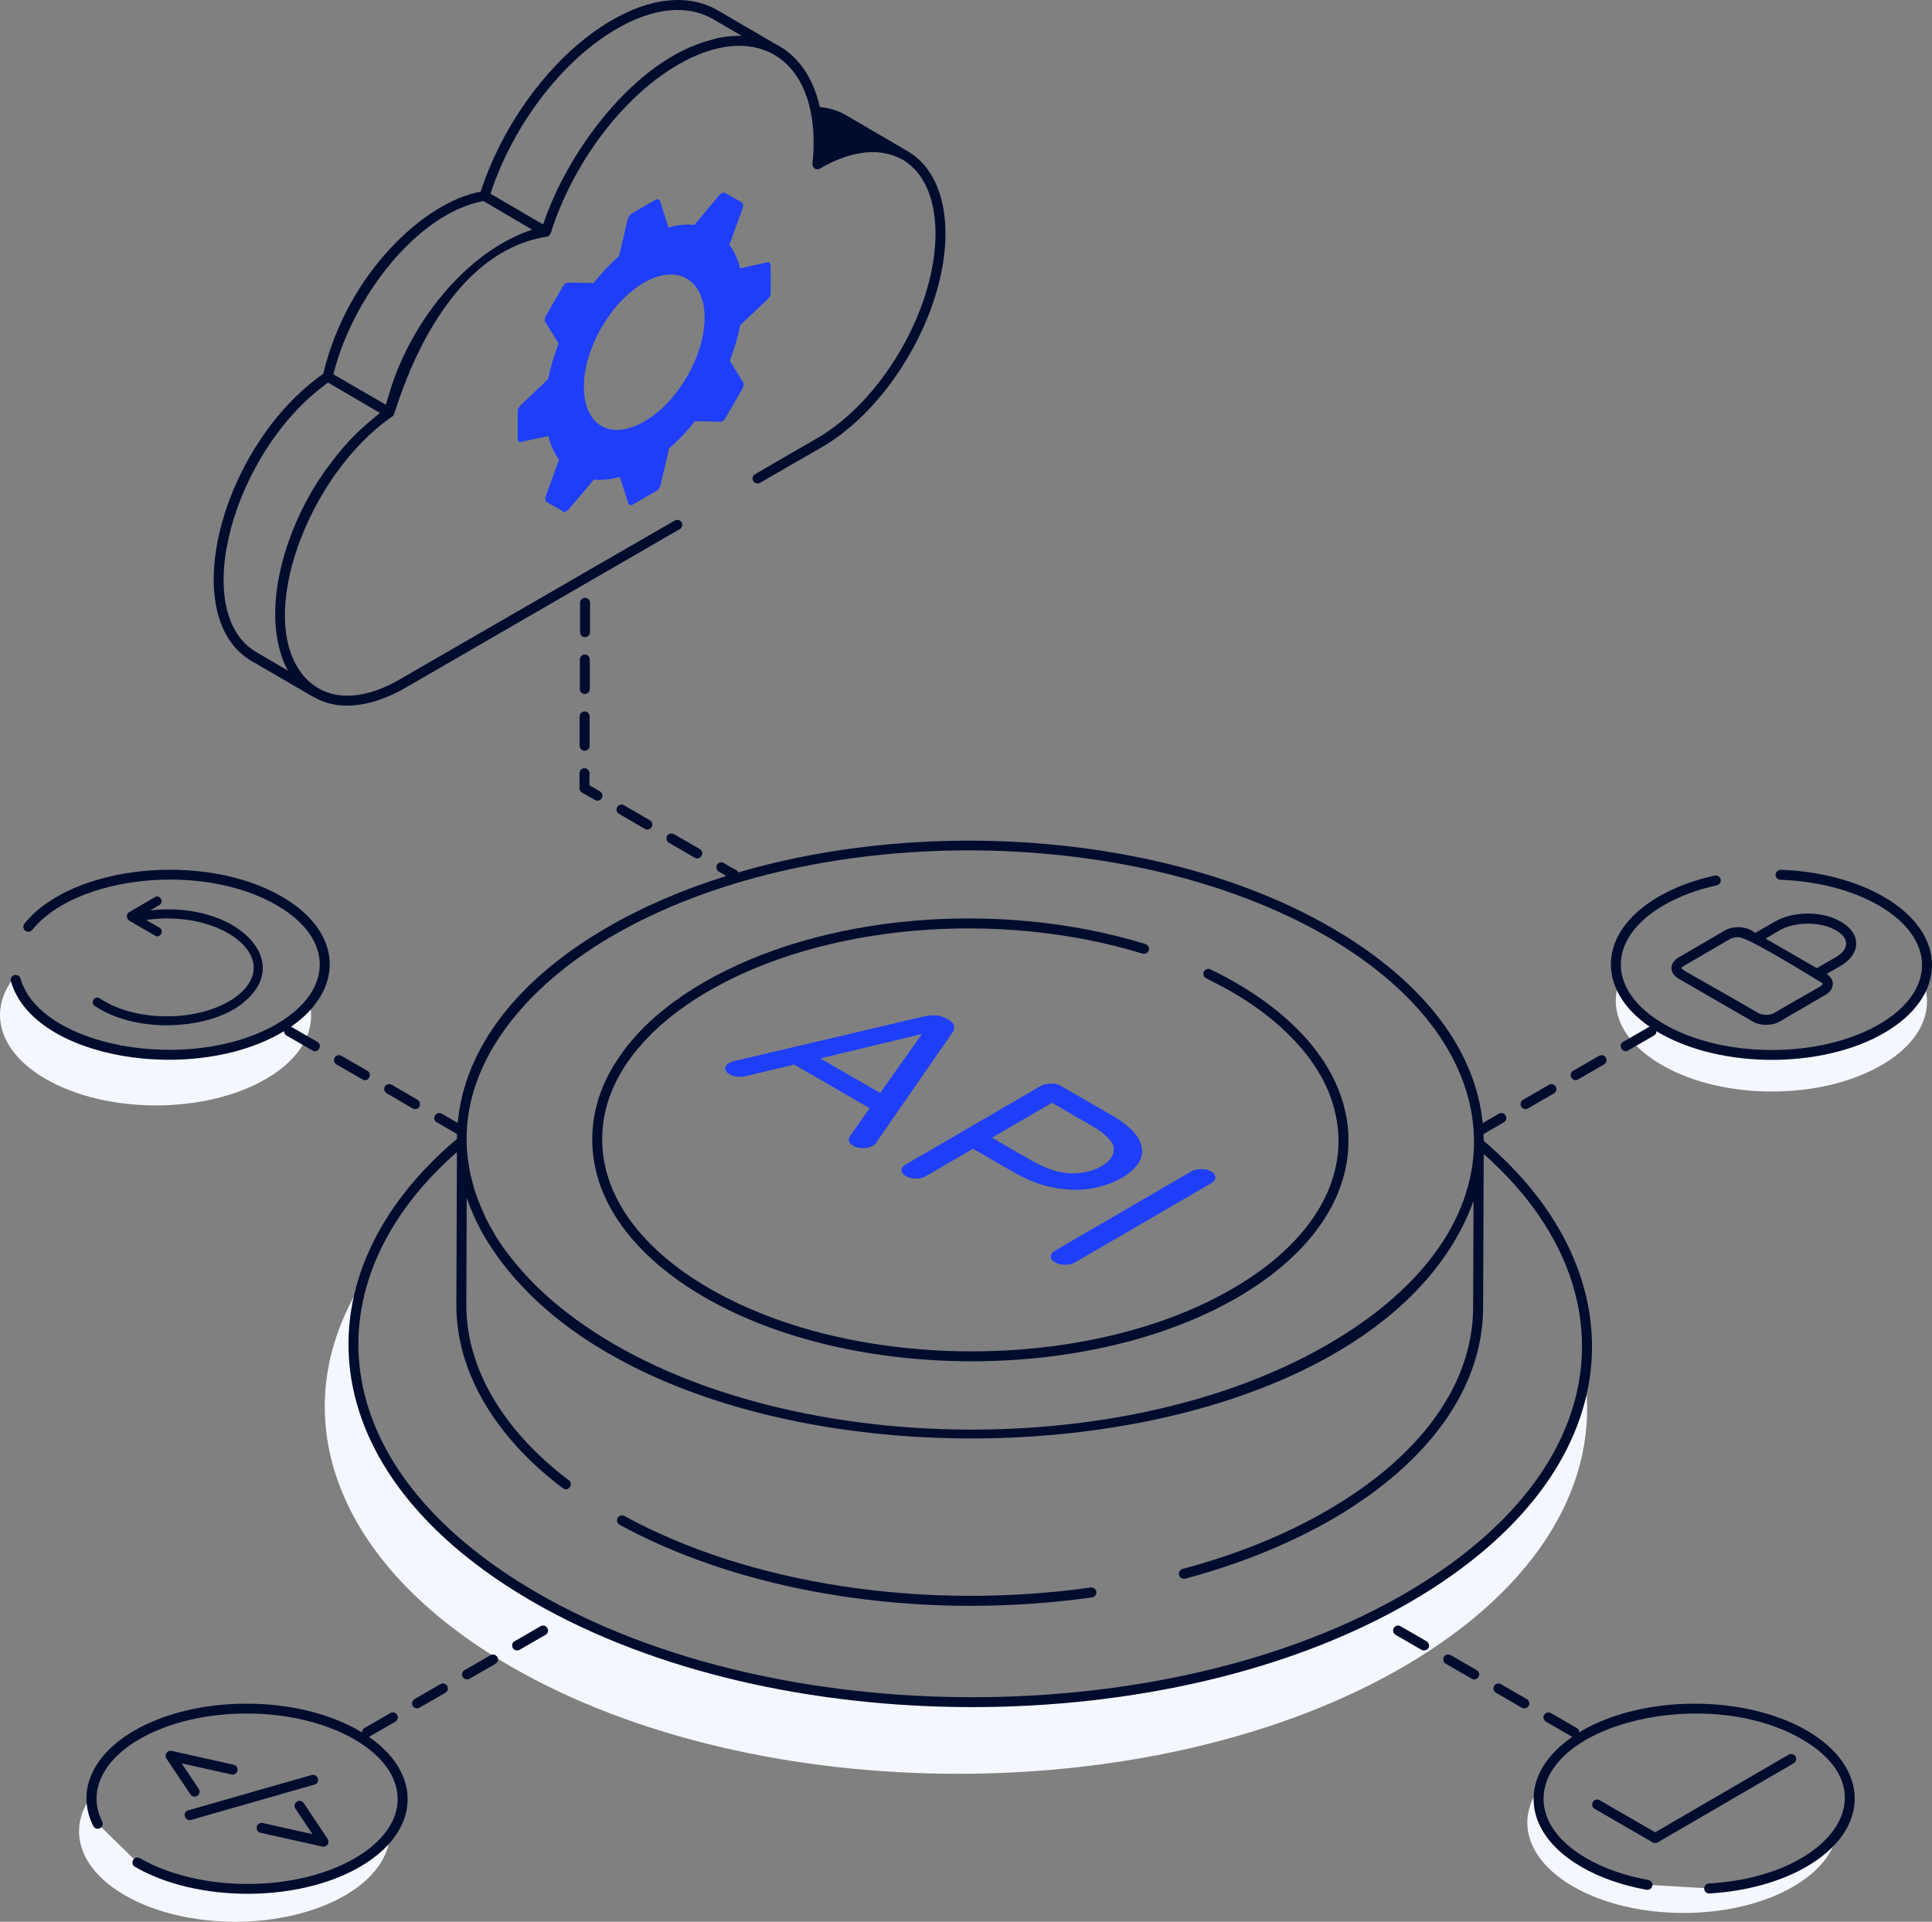 <?xml version="1.0" encoding="UTF-8"?> <svg xmlns="http://www.w3.org/2000/svg" width="375" height="373" viewBox="0 0 375 373" fill="none"><rect x="0" y="0" width="375" height="373" fill="#808080" stroke="none"/><g clip-path="url(#clip0_78_28544)"><path d="M365.234 206.713C353.502 213.572 334.374 213.572 322.564 206.713C315.052 202.372 312.265 196.327 314.239 190.746C315.401 194.002 318.189 197.101 322.564 199.621C334.374 206.48 353.502 206.48 365.234 199.621C369.532 197.102 372.242 194.04 373.405 190.824C375.379 196.405 372.669 202.411 365.234 206.713Z" fill="#F5F7FF"></path><path d="M356.562 355.949C355.865 359.669 353 363.312 348.082 366.179C336.311 373 317.183 373 305.373 366.179C296.275 360.91 294.145 353.197 298.946 346.803C297.707 352.034 300.534 357.498 307.426 361.49C310.988 363.582 315.247 365.016 319.777 365.83L331.741 366.528C338.44 366.14 344.984 364.474 350.095 361.49C352.96 359.862 355.129 357.963 356.561 355.949H356.562Z" fill="#F5F7FF"></path><path d="M75.687 356.103C75.494 360.366 72.589 364.629 66.974 367.884C55.203 374.705 36.114 374.705 24.266 367.884C15.206 362.653 13.037 354.941 17.8 348.547C17.684 350.368 18.071 352.19 18.962 353.973L26.667 361.491C38.516 368.35 57.643 368.35 69.376 361.491C72.125 359.901 74.255 358.042 75.687 356.104V356.103Z" fill="#F5F7FF"></path><path d="M51.601 209.425C39.869 216.246 20.741 216.284 8.893 209.425C-0.632 203.922 -2.53 195.629 3.317 189.041L3.046 190.165C4.014 193.653 6.802 196.985 11.409 199.62C23.18 206.479 42.27 206.479 54.118 199.62C56.674 198.147 58.648 196.481 60.081 194.699C61.358 199.93 58.533 205.433 51.601 209.425Z" fill="#F5F7FF"></path><path d="M272.465 323.474C224.761 351.221 147.204 351.221 99.191 323.474C64.188 303.245 54.585 273.832 70.46 248.643C63.84 270.267 75.029 293.363 103.954 310.066C150.844 337.192 226.659 337.192 273.279 310.066C293.839 298.091 305.262 282.861 307.585 267.244C310.644 287.357 298.951 308.05 272.465 323.474Z" fill="#F5F7FF"></path><path d="M148.959 58.134C149.346 57.812 149.602 57.276 149.602 56.826L149.58 51.527C149.58 51.076 149.323 50.862 148.938 50.904L143.664 52.084C143.213 50.282 142.506 48.759 141.563 47.535L144.157 40.392C144.308 39.898 144.222 39.448 143.964 39.276L140.706 37.431C140.555 37.345 140.32 37.367 140.106 37.496C139.934 37.56 139.827 37.689 139.656 37.839L134.769 43.653C133.225 43.482 131.531 43.631 129.752 44.168L128.102 38.997C127.952 38.675 127.651 38.546 127.224 38.783L122.657 41.422C122.25 41.658 121.95 42.151 121.821 42.623L120.171 49.682C118.412 51.248 116.74 53.007 115.219 54.938L110.267 54.831C110.138 54.831 110.009 54.896 109.86 54.938C109.646 55.088 109.409 55.325 109.238 55.625L106.001 61.225C105.743 61.718 105.658 62.19 105.829 62.491L108.424 66.652C107.545 68.969 106.837 71.308 106.387 73.604L101.092 78.603C100.728 78.925 100.492 79.461 100.492 79.889V85.168C100.492 85.618 100.75 85.875 101.135 85.768L106.43 84.631C106.879 86.433 107.588 87.935 108.509 89.201L105.936 96.325C105.765 96.818 105.829 97.268 106.087 97.419L109.367 99.307C109.538 99.371 109.731 99.371 109.967 99.22C110.096 99.134 110.267 99.027 110.396 98.856L115.283 93.063C116.827 93.234 118.499 93.085 120.299 92.569L121.972 97.697C122.079 98.061 122.443 98.148 122.808 97.933L127.395 95.293C127.802 95.058 128.145 94.586 128.231 94.07L129.881 87.011C131.682 85.488 133.354 83.707 134.876 81.755L139.827 81.862C139.934 81.862 140.106 81.82 140.235 81.755C140.448 81.626 140.685 81.39 140.835 81.09L144.072 75.49C144.35 74.997 144.415 74.482 144.222 74.203L141.649 70.019C142.528 67.745 143.235 65.406 143.686 63.089L148.959 58.133V58.134ZM125.079 81.799C118.519 85.575 113.353 82.635 113.332 75.083C113.31 67.788 118.434 58.649 125.016 54.851C131.468 51.139 136.742 54.272 136.763 61.566C136.784 69.119 131.531 78.065 125.079 81.799Z" fill="#1F3EF9"></path><path d="M221.239 225.28C220.555 226.537 219.388 227.652 217.73 228.617C216.071 229.582 214.152 230.261 211.987 230.663C209.809 231.056 207.405 231.023 204.777 230.561C202.125 230.098 199.447 229.079 196.719 227.503L188.863 222.964L179.703 228.291C179.154 228.61 178.51 228.767 177.76 228.753C176.998 228.746 176.34 228.584 175.8 228.271C175.248 227.952 174.976 227.578 174.985 227.149C174.97 226.721 175.238 226.348 175.788 226.028L201.993 210.787C202.529 210.474 203.186 210.311 203.947 210.305C204.697 210.291 205.354 210.441 205.907 210.76L215.738 216.44C218.466 218.017 220.221 219.573 221.039 221.102C221.844 222.624 221.911 224.018 221.238 225.28H221.239ZM207.868 227.74C210.177 227.774 212.155 227.319 213.814 226.353C215.473 225.389 216.252 224.24 216.174 222.908C216.096 221.563 214.587 220.054 211.659 218.363L204.192 214.049L192.544 220.823L200.011 225.138C202.939 226.83 205.558 227.693 207.867 227.741" fill="#1F3EF9"></path><path d="M170.086 221.747C169.888 222.026 169.666 222.237 169.445 222.366C168.896 222.685 168.264 222.848 167.537 222.848C166.81 222.861 166.153 222.698 165.577 222.366C165.178 222.135 164.918 221.862 164.8 221.551C164.693 221.232 164.726 220.911 164.935 220.6L168.795 215.096L154.143 206.63L144.673 208.893C144.123 209.008 143.584 209.035 143.033 208.974C142.492 208.906 142.023 208.757 141.612 208.518C141.035 208.186 140.764 207.812 140.774 207.383C140.783 206.969 141.051 206.596 141.599 206.275C141.822 206.147 142.195 206.024 142.675 205.909L179.443 197.259C180.192 197.095 180.93 197.034 181.681 197.089C182.42 197.137 183.101 197.341 183.7 197.687L184.135 197.938C184.735 198.284 185.077 198.672 185.173 199.107C185.257 199.535 185.166 199.969 184.876 200.398L170.087 221.747H170.086ZM159.223 205.431L170.852 212.151L178.946 200.695L159.223 205.431Z" fill="#1F3EF9"></path><path d="M235.079 227.373C235.62 227.686 235.892 228.073 235.894 228.522C235.896 228.971 235.629 229.344 235.08 229.663L208.664 245.027C208.115 245.346 207.471 245.503 206.721 245.489C205.959 245.482 205.301 245.32 204.761 245.007C204.209 244.688 203.937 244.313 203.946 243.885C203.931 243.457 204.199 243.084 204.749 242.764L231.164 227.4C231.714 227.081 232.358 226.924 233.119 226.918C233.869 226.904 234.526 227.054 235.079 227.373Z" fill="#1F3EF9"></path><path d="M112.547 133.741C112.547 134.245 112.973 134.71 113.515 134.71C114.019 134.71 114.483 134.245 114.483 133.741V128.006C114.483 127.502 114.057 127.037 113.515 127.037C112.973 127.037 112.547 127.502 112.547 128.006V133.741Z" fill="#000C2E"></path><path d="M112.508 144.748C112.508 145.29 112.934 145.717 113.476 145.717C114.018 145.717 114.444 145.29 114.444 144.748V139.051C114.444 138.508 114.018 138.082 113.476 138.082C112.934 138.082 112.508 138.508 112.508 139.051V144.748Z" fill="#000C2E"></path><path d="M113.515 123.666H113.554C114.058 123.666 114.522 123.24 114.522 122.697V117C114.522 116.457 114.096 116.031 113.554 116.031C113.012 116.031 112.586 116.457 112.586 117V122.697C112.586 123.24 113.012 123.666 113.515 123.666Z" fill="#000C2E"></path><path d="M112.477 152.983C112.477 153.329 112.661 153.652 112.961 153.823L115.475 155.276C115.924 155.54 116.522 155.395 116.798 154.923C117.063 154.459 116.904 153.867 116.443 153.6L114.412 152.426L114.42 150.08C114.42 149.547 113.989 149.111 113.456 149.109H113.452C112.919 149.109 112.484 149.541 112.484 150.076L112.477 152.982V152.983Z" fill="#000C2E"></path><path d="M119.789 156.644C119.518 157.11 119.711 157.729 120.138 157.962C124.628 160.534 125.249 161.023 125.636 161.023C125.984 161.023 126.295 160.83 126.488 160.519C126.759 160.054 126.604 159.473 126.14 159.201L121.106 156.295C120.68 156.023 120.06 156.178 119.789 156.643V156.644Z" fill="#000C2E"></path><path d="M129.466 162.263C129.234 162.728 129.388 163.31 129.854 163.581L134.849 166.487C135.317 166.721 135.877 166.619 136.165 166.1C136.436 165.673 136.281 165.054 135.817 164.782L130.822 161.914C130.357 161.643 129.737 161.797 129.466 162.262V162.263Z" fill="#000C2E"></path><path d="M48.849 128.316L60.659 135.175C60.697 135.175 60.775 135.213 60.813 135.253H60.852C66.279 138.448 73.023 136.732 78.47 133.625L131.943 102.7C132.407 102.468 132.562 101.848 132.291 101.383C132.02 100.919 131.401 100.763 130.975 101.034L114.519 110.528L112.583 111.652L77.503 131.919C71.54 135.368 65.925 135.989 61.782 133.586C61.782 133.586 61.744 133.586 61.744 133.547C60.738 132.966 59.808 132.191 59.033 131.3C49.276 119.933 59.931 92.008 76.071 80.883C76.458 80.639 76.264 80.806 76.458 80.418C76.846 80.033 84.576 49.476 105.964 45.967C106.01 45.92 106.571 45.944 106.777 45.463C106.815 45.425 106.854 45.385 106.854 45.308L106.892 45.27C107.163 44.417 107.434 43.603 107.744 42.751C112.429 30.002 121.605 18.337 131.595 12.563C138.681 8.456 145.302 7.758 150.258 10.626C150.296 10.626 150.296 10.664 150.336 10.664C155.998 14.025 157.924 20.993 157.924 27.6C157.924 32.1 157.294 31.894 158.119 32.715C158.196 32.753 158.235 32.792 158.312 32.792C158.374 32.855 158.794 32.901 159.163 32.715C164.168 29.793 170.072 28.196 175.155 30.97C175.194 30.97 175.194 31.009 175.233 31.009C179.299 33.412 181.544 38.45 181.583 45.231C181.621 59.841 171.283 77.744 158.583 85.069L146.541 92.044C146.077 92.316 145.922 92.897 146.193 93.362C146.464 93.827 147.083 93.982 147.509 93.712L159.551 86.775C172.793 79.102 183.557 60.462 183.519 45.232C183.48 37.714 180.846 32.057 176.161 29.344C176.161 29.305 176.123 29.305 176.123 29.305C176.085 29.267 176.007 29.267 175.968 29.228L164.236 22.369C162.687 21.479 160.983 20.936 159.125 20.78C157.924 15.354 155.215 11.246 151.226 8.921C151.109 8.843 150.955 8.766 150.838 8.727L139.338 2.023C133.724 -1.233 126.406 -0.535 118.7 3.96C107.781 10.277 97.831 23.259 93.299 37.21C82.508 39.096 67.344 53.081 62.749 72.552C42.923 86.473 34.1 119.727 48.848 128.317L48.849 128.316ZM119.669 5.625C126.755 1.479 133.376 0.82 138.372 3.688L143.948 6.943C141.802 7.002 140.212 7.045 137.713 7.834C123.278 11.687 110.186 29.253 105.42 43.564L95.198 37.596C99.612 24.187 109.176 11.671 119.669 5.624V5.625ZM93.803 39.03H93.841L103.289 44.571C90.196 48.944 79.232 63.169 75.372 77.007C75.179 77.511 75.062 78.054 74.908 78.557L64.725 72.666V72.628C68.275 58.099 80.776 41.461 93.804 39.029L93.803 39.03ZM63.679 74.257L73.746 80.147C70.401 82.885 67.723 85.224 64.415 89.603C64.377 89.603 64.377 89.641 64.377 89.681C56.341 99.866 50.143 117.224 55.316 129.054L55.355 129.092C55.51 129.48 55.704 129.828 55.897 130.177L49.818 126.612C36.538 118.964 45.207 87.437 63.68 74.258L63.679 74.257Z" fill="#000C2E"></path><path d="M64.962 205.28C64.691 205.744 64.845 206.325 65.309 206.597C70.778 209.73 70.459 209.659 70.846 209.659C71.749 209.659 72.197 208.355 71.31 207.838L66.276 204.931C65.851 204.66 65.231 204.815 64.96 205.281L64.962 205.28Z" fill="#000C2E"></path><path d="M74.685 210.898C74.452 211.363 74.608 211.944 75.072 212.216C80.397 215.266 80.146 215.277 80.57 215.277C81.575 215.277 81.885 213.953 81.035 213.456L76.04 210.55C75.576 210.278 74.956 210.433 74.685 210.898Z" fill="#000C2E"></path><path d="M55.134 200.14C55.103 200.446 55.291 200.787 55.595 200.977C61.064 204.111 60.744 204.04 61.132 204.04C62.035 204.04 62.483 202.735 61.596 202.218L56.562 199.312C56.533 199.312 56.505 199.295 56.476 199.283C66.811 192.171 66.739 181.025 54.745 174.047C39.732 165.319 14.002 167.807 4.744 179.266C4.408 179.683 4.472 180.292 4.888 180.629C5.296 180.963 5.916 180.903 6.249 180.485C14.712 169.999 39.224 167.261 53.769 175.725C64.867 182.176 64.84 192.325 53.633 198.804C37.024 208.402 7.811 203.358 3.977 189.918C3.829 189.406 3.292 189.097 2.781 189.252C2.267 189.397 1.968 189.933 2.116 190.448C6.451 205.709 37.905 210.593 55.132 200.142L55.134 200.14Z" fill="#000C2E"></path><path d="M296.126 215.277C296.28 215.277 296.435 215.2 296.59 215.122L301.624 212.216C302.088 211.944 302.243 211.363 301.972 210.898C301.701 210.433 301.12 210.278 300.656 210.55L295.622 213.456C295.158 213.727 295.003 214.308 295.274 214.773C295.467 215.082 295.778 215.277 296.126 215.277Z" fill="#000C2E"></path><path d="M305.844 209.658C305.999 209.658 306.154 209.62 306.309 209.504L311.343 206.597C311.808 206.326 311.963 205.745 311.691 205.28C311.42 204.816 310.84 204.66 310.375 204.931L305.341 207.837C304.876 208.109 304.722 208.69 304.993 209.155C305.186 209.465 305.497 209.659 305.844 209.659V209.658Z" fill="#000C2E"></path><path d="M365.598 174.045C360.233 170.942 353.139 169.087 345.626 168.821C345.149 168.859 344.642 169.22 344.624 169.756C344.605 170.289 345.024 170.74 345.557 170.759C352.761 171.014 359.533 172.776 364.63 175.722C375.834 182.195 375.867 192.346 364.766 198.799C353.298 205.471 334.572 205.466 323.036 198.801C311.835 192.326 311.795 182.178 322.9 175.722C325.854 174.002 329.329 172.696 333.235 171.838C333.756 171.722 334.085 171.206 333.972 170.684C333.859 170.163 333.371 169.828 332.819 169.946C328.717 170.848 325.053 172.227 321.925 174.046C309.927 181.027 309.863 192.168 320.19 199.279C320.157 199.288 320.124 199.311 320.092 199.311L315.058 202.218C314.594 202.489 314.439 203.07 314.71 203.536C314.903 203.845 315.213 204.04 315.562 204.04C315.716 204.04 315.871 203.962 316.026 203.885L321.06 200.979C321.368 200.786 321.559 200.44 321.523 200.132C321.71 200.246 321.876 200.369 322.069 200.48C334.168 207.475 353.763 207.443 365.744 200.478C378.057 193.314 378.169 181.304 365.6 174.047L365.598 174.045Z" fill="#000C2E"></path><path d="M104.918 315.646L99.884 318.552C98.819 319.174 99.671 320.81 100.852 320.218L105.886 317.312C106.992 316.666 106.017 315.004 104.918 315.646Z" fill="#000C2E"></path><path d="M85.485 326.885L80.451 329.791C79.986 330.062 79.831 330.643 80.102 331.109C80.311 331.528 80.907 331.713 81.419 331.458L86.453 328.552C86.917 328.281 87.072 327.7 86.801 327.234C86.53 326.768 85.949 326.614 85.484 326.886L85.485 326.885Z" fill="#000C2E"></path><path d="M95.203 321.265L90.169 324.172C89.705 324.443 89.55 325.024 89.821 325.489C90.101 325.939 90.658 326.078 91.138 325.838L96.172 322.932C96.636 322.66 96.791 322.079 96.52 321.614C96.249 321.149 95.668 320.994 95.203 321.265Z" fill="#000C2E"></path><path d="M71.604 337.108C71.636 337.099 71.67 337.076 71.702 337.076L76.736 334.17C77.2 333.898 77.355 333.317 77.084 332.853C76.812 332.388 76.194 332.232 75.768 332.503L70.734 335.41C70.425 335.602 70.234 335.948 70.271 336.257C58.096 328.853 38.126 328.887 26.049 335.91C17.825 340.697 14.781 347.789 18.104 354.417C18.346 354.898 18.932 355.093 19.404 354.849C19.881 354.609 20.073 354.026 19.835 353.547C17.011 347.924 19.767 341.808 27.023 337.586C38.488 330.918 57.21 330.918 68.757 337.586C79.959 344.063 79.993 354.211 68.889 360.665C57.428 367.331 38.711 367.335 27.159 360.665C26.701 360.396 26.108 360.552 25.836 361.019C25.571 361.482 25.73 362.075 26.191 362.342C38.293 369.334 57.887 369.307 69.866 362.342C81.863 355.361 81.936 344.225 71.604 337.108Z" fill="#000C2E"></path><path d="M281.603 321.265C281.139 320.994 280.558 321.149 280.248 321.614C280.015 322.078 280.17 322.66 280.635 322.932L285.669 325.838C285.997 326.057 286.668 325.998 286.985 325.489C287.256 325.024 287.063 324.443 286.637 324.172L281.603 321.265Z" fill="#000C2E"></path><path d="M271.848 315.646C271.422 315.375 270.802 315.53 270.531 315.995C270.26 316.46 270.454 317.041 270.88 317.313L275.914 320.22C276.413 320.47 277.001 320.301 277.27 319.871C277.502 319.406 277.347 318.825 276.882 318.553L271.848 315.647V315.646Z" fill="#000C2E"></path><path d="M291.324 326.885C290.86 326.613 290.278 326.768 290.008 327.233C289.737 327.697 289.892 328.279 290.356 328.551C295.336 331.368 295.36 331.573 295.854 331.573C296.873 331.573 297.204 330.284 296.358 329.791L291.324 326.885Z" fill="#000C2E"></path><path d="M350.742 335.91C338.732 328.933 319.145 328.929 307.068 335.91C306.88 336.019 306.718 336.138 306.535 336.25V336.224C306.535 335.914 306.38 335.604 306.071 335.41L301.037 332.504C300.573 332.232 299.991 332.387 299.72 332.853C299.449 333.317 299.604 333.9 300.069 334.17L305.103 337.076C305.141 337.076 305.141 337.114 305.18 337.114C300.333 340.454 297.675 344.673 297.672 349.169C297.665 354.189 300.951 358.866 306.924 362.342C310.468 364.402 314.85 365.945 319.603 366.798C320.121 366.883 320.631 366.54 320.726 366.016C320.82 365.488 320.468 364.985 319.943 364.891C315.412 364.077 311.25 362.616 307.9 360.665C302.545 357.552 299.599 353.47 299.607 349.171C299.619 334.569 331.372 326.886 349.766 337.586C367.196 347.719 355.351 364.212 331.695 365.576C331.162 365.606 330.753 366.064 330.784 366.597C330.814 367.114 331.242 367.511 331.752 367.511C331.771 367.511 331.789 367.511 331.809 367.509C338.865 367.103 345.539 365.267 350.599 362.341C363.172 355.078 363.052 343.07 350.742 335.909V335.91Z" fill="#000C2E"></path><path d="M287.987 221.439V221.4C287.987 220.974 287.987 220.548 287.948 220.122L291.898 217.835C292.362 217.564 292.517 216.983 292.246 216.517C291.975 216.052 291.356 215.897 290.93 216.169L287.794 217.99C287.135 211.363 284.579 204.931 280.32 198.962C275.286 191.948 267.891 185.515 258.365 180.013C227.195 161.992 180.537 158.427 143.365 169.317C143.343 169.322 143.322 169.331 143.301 169.336C142.936 168.709 143.343 169.272 140.492 167.499C140.039 167.232 139.437 167.386 139.169 167.853C138.904 168.316 139.063 168.909 139.524 169.176L140.986 170.021C132.668 172.616 124.852 175.946 117.848 180.013C100.308 190.166 90.124 203.574 88.846 217.951L85.748 216.169C84.648 215.526 83.674 217.189 84.78 217.835L88.73 220.122C88.689 220.445 88.691 220.728 88.691 221.052C57.64 247.213 59.63 285.61 103.444 310.919C150.745 338.203 226.973 338.094 273.776 310.919C317.26 285.606 318.688 247.465 287.987 221.439ZM118.817 181.678C137.867 170.595 162.919 165.053 188.01 165.053C200.556 165.053 213.101 166.448 224.911 169.2C236.721 171.989 247.795 176.137 257.397 181.678C294.496 203.084 296.687 238.345 257.823 260.888C213.695 286.542 138.283 282.049 104.683 250.193C99.889 245.561 96.633 240.899 95.506 238.645C95.506 238.645 95.468 238.607 95.468 238.567C93.896 236.118 91.984 230.859 91.984 230.468C85.874 210.083 100.416 192.366 118.817 181.678ZM104.413 309.251C62.018 284.745 60.208 248.576 88.692 223.608L88.576 253.214C88.538 266.08 95.895 278.752 109.253 288.866C110.255 289.595 111.432 288.148 110.415 287.317C97.56 277.59 90.474 265.46 90.512 253.214L90.59 232.521C90.59 232.559 90.628 232.637 90.667 232.676C91.331 234.668 92.352 236.955 93.339 238.799C124.648 295.18 264.649 291.878 286.012 233.102L285.935 253.757C285.896 268.599 275.867 282.551 257.746 293.091C249.499 297.896 240.012 301.732 229.519 304.523C229.016 304.678 228.706 305.221 228.861 305.725C228.977 306.151 229.365 306.422 229.79 306.422H230.023C240.71 303.554 250.352 299.64 258.715 294.796C277.456 283.868 287.833 269.297 287.871 253.795L287.988 223.994C316.342 249.013 314.554 284.905 272.771 309.25C226.539 336.144 150.995 336.144 104.414 309.25L104.413 309.251Z" fill="#000C2E"></path><path d="M211.708 308.128C179.276 312.676 145.436 307.49 121.183 294.247C120.722 293.993 120.125 294.156 119.867 294.632C119.614 295.101 119.784 295.691 120.253 295.945C139.004 306.184 163.367 311.683 188.422 311.683C196.257 311.683 204.16 311.143 211.98 310.046C212.509 309.972 212.876 309.483 212.804 308.952C212.729 308.42 212.21 308.057 211.708 308.127V308.128Z" fill="#000C2E"></path><path d="M136.792 251.82C165.527 268.376 211.79 268.331 240.214 251.82C254.115 243.721 261.742 232.909 261.742 221.361C261.742 215.703 259.845 210.123 256.283 205.046H256.244C255.547 203.999 254.734 202.954 253.883 201.984C250.32 197.876 245.635 194.078 239.866 190.746C238.318 189.854 236.652 188.963 234.949 188.149C234.484 187.917 233.903 188.111 233.671 188.614C233.439 189.08 233.633 189.661 234.135 189.892C235.762 190.706 237.388 191.559 238.898 192.411C243.196 194.891 246.874 197.604 249.856 200.549C250.901 201.556 251.87 202.602 252.76 203.649C257.367 209.113 259.768 215.159 259.806 221.398C259.806 232.21 252.527 242.402 239.246 250.114C211.367 266.351 165.832 266.351 137.76 250.114C124.324 242.363 116.889 232.055 116.889 221.165C116.851 214.926 119.29 208.881 123.937 203.378H123.975C124.827 202.332 125.795 201.324 126.802 200.317C129.745 197.487 133.307 194.814 137.45 192.411C159.792 179.429 193.672 176.484 221.745 185.086C222.287 185.241 222.829 184.97 222.983 184.427C223.138 183.923 222.829 183.381 222.325 183.226C193.749 174.468 159.25 177.49 136.481 190.744C130.867 193.999 126.259 197.719 122.813 201.749C121.961 202.718 121.148 203.725 120.49 204.733C116.811 209.888 114.953 215.429 114.953 221.164C114.953 232.79 122.736 243.679 136.792 251.818V251.82Z" fill="#000C2E"></path><path d="M49.828 354.576C49.711 355.098 50.04 355.615 50.562 355.732L62.586 358.41C63.452 358.593 64.082 357.643 63.603 356.924L58.944 349.963C58.642 349.516 58.036 349.4 57.601 349.698C57.154 349.996 57.037 350.597 57.332 351.042L60.648 355.994L50.983 353.84C50.442 353.729 49.944 354.057 49.826 354.576H49.828Z" fill="#000C2E"></path><path d="M60.506 344.517L57.137 345.486L50.864 347.268L36.537 351.376C35.447 351.627 35.722 353.275 36.808 353.275C36.886 353.275 36.963 353.236 37.079 353.236L61.047 346.377C61.551 346.261 61.86 345.718 61.706 345.215C61.551 344.673 61.009 344.401 60.505 344.518L60.506 344.517Z" fill="#000C2E"></path><path d="M45.346 342.521L33.322 339.844C32.435 339.667 31.835 340.623 32.305 341.329L36.964 348.29C37.27 348.741 37.876 348.85 38.307 348.555C38.754 348.258 38.871 347.656 38.576 347.211L35.26 342.259L44.925 344.413C45.473 344.535 45.964 344.199 46.082 343.677C46.199 343.155 45.87 342.639 45.348 342.521H45.346Z" fill="#000C2E"></path><path d="M325.778 189.932L340.259 198.303C341.548 199.092 343.876 199.169 345.37 198.303L354.43 193.033C356.075 192.014 356.258 190.155 354.547 189.042L357.334 187.414C361.209 185.198 361.331 181.15 357.296 178.889C353.694 176.796 348.08 176.796 344.479 178.889L340.723 181.059L339.949 180.594C338.477 179.742 336.27 179.742 334.798 180.594L325.777 185.864C323.939 186.95 324.002 188.884 325.777 189.933L325.778 189.932ZM345.447 180.555C348.39 178.85 353.384 178.85 356.328 180.555C358.994 182.046 359.013 184.222 356.366 185.748L352.649 187.918L342.698 182.182L345.447 180.555ZM326.745 187.53L335.806 182.26C336.193 182.028 336.812 181.911 337.394 181.911C338.925 181.911 345.396 185.763 353.424 190.631C353.733 190.786 353.811 190.98 353.811 190.98C353.811 191.369 351.169 192.586 344.402 196.599C343.55 197.103 342.079 197.103 341.227 196.599C329.251 189.607 326.358 188.269 326.358 187.88C326.358 187.88 326.436 187.725 326.745 187.531V187.53Z" fill="#000C2E"></path><path d="M46.037 193.291C45.581 193.645 45.056 194.033 44.461 194.351C44.426 194.351 44.426 194.386 44.392 194.386C37.738 198.236 26.917 198.236 20.228 194.315C19.914 194.138 19.633 193.961 19.353 193.785C18.41 193.093 17.454 194.644 18.372 195.234C27.031 201.058 41.835 199.657 47.649 194.244C56.945 186.23 45.641 174.892 29.194 176.69H29.173L30.929 175.661C31.923 175.077 31.053 173.543 30.047 174.133L24.982 177.103C24.524 177.372 24.442 178.314 25.143 178.722L30.084 181.599C31.076 182.186 31.964 180.656 30.96 180.071L28.367 178.561C42.879 176.44 55.331 185.982 46.038 193.29L46.037 193.291Z" fill="#000C2E"></path><path d="M348.499 340.92C348.23 340.455 347.637 340.302 347.176 340.568L321.27 355.637L310.49 349.412C310.032 349.145 309.435 349.299 309.167 349.766C308.902 350.229 309.061 350.822 309.522 351.089L320.787 357.597C321.098 357.775 321.464 357.766 321.759 357.597L348.152 342.245C348.614 341.977 348.768 341.383 348.5 340.921L348.499 340.92Z" fill="#000C2E"></path></g><defs><clipPath id="clip0_78_28544"><rect width="375" height="373" fill="white"></rect></clipPath></defs></svg> 